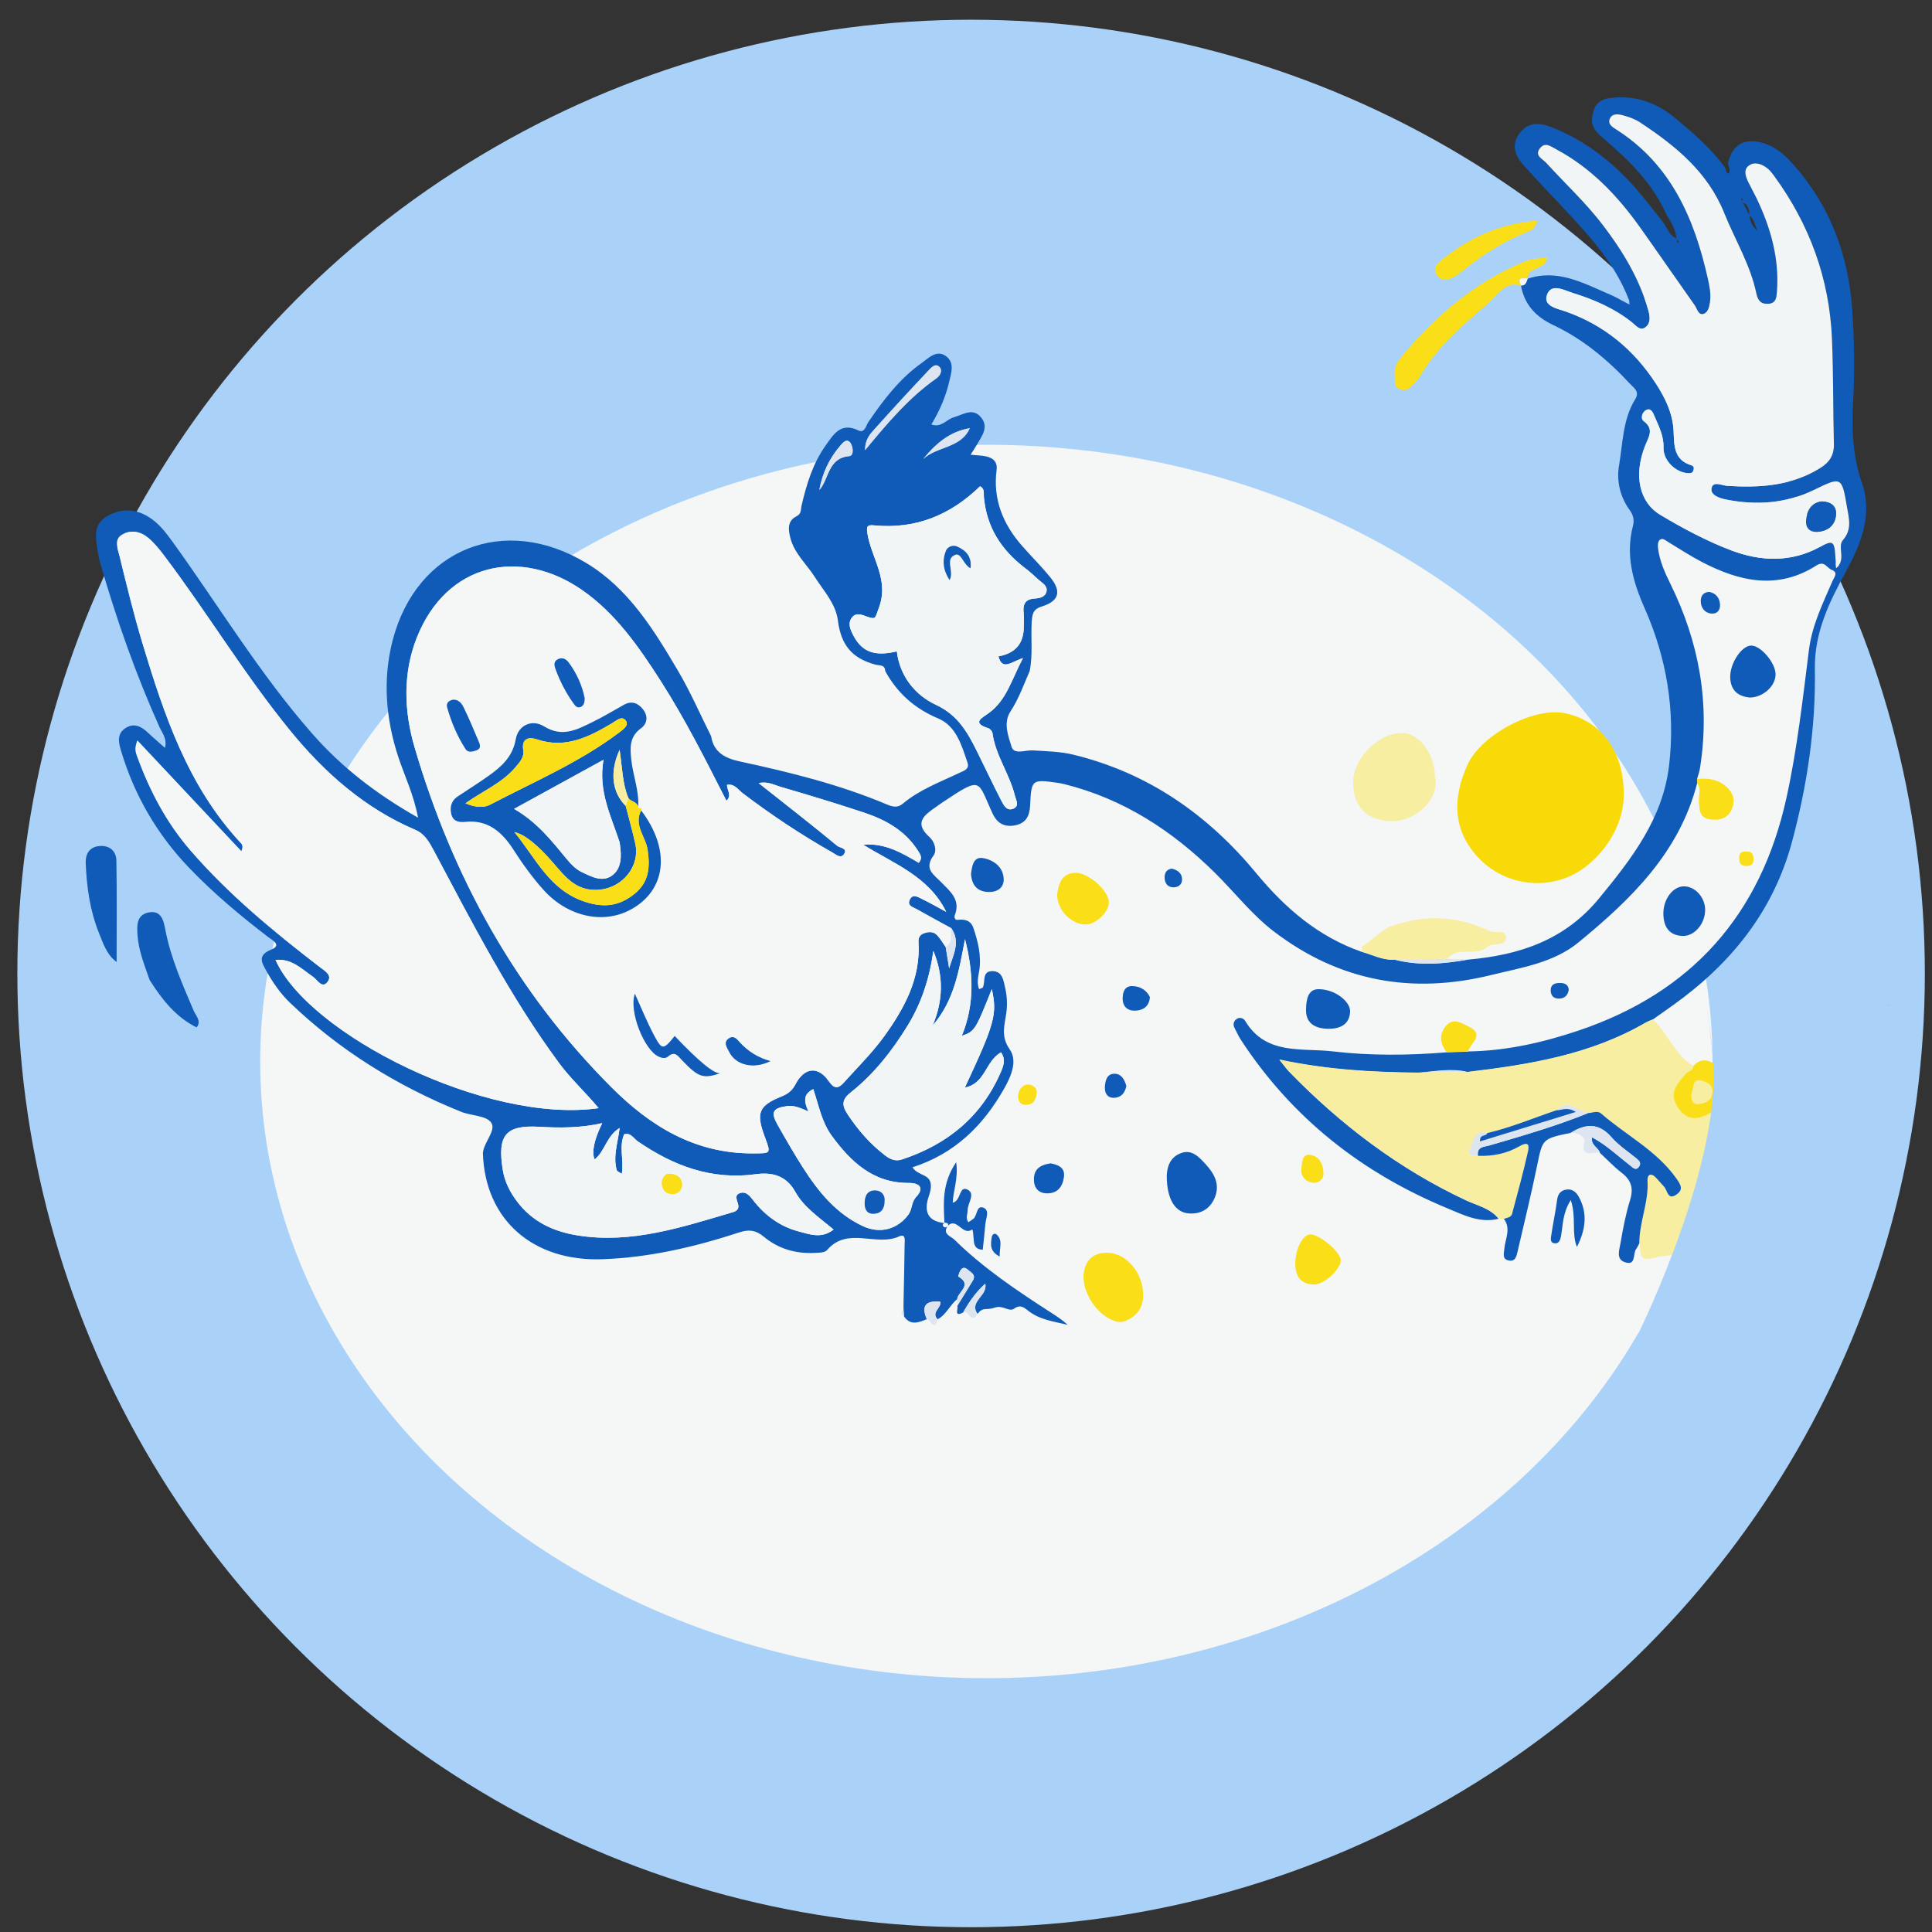 <?xml version="1.0" encoding="UTF-8"?><svg id="Layer_1" xmlns="http://www.w3.org/2000/svg" xmlns:xlink="http://www.w3.org/1999/xlink" viewBox="0 0 1080 1080"><rect x="0" y="0" width="1080" height="1080" fill="#333333" stroke="none"/><defs><style>.cls-1{fill:#f8da08;}.cls-2{fill:#f5f6f6;}.cls-3{fill:#dde5f1;}.cls-4{fill:#fade18;}.cls-5{clip-path:url(#clippath);}.cls-6{fill:#f8eea1;}.cls-7{fill:none;}.cls-8{fill:#f2f5f6;}.cls-9{fill:#aad2f9;}.cls-10{fill:#105bb7;}</style><clipPath id="clippath"><path class="cls-7" d="M876.97,913.74s139.53-112.2,159.41-326.47l313.71-399.04L1037.94-110.98l-418.73-7.44-290.84,32.74L-114.63,292.29l17.72,372.23S21.21,863.68,25.64,871.12c4.43,7.44,127.3,175.54,131.57,174.08,4.27-1.46,626.41,22.34,626.41,22.34l93.35-153.8Z"/></clipPath></defs><g><circle class="cls-9" cx="542.85" cy="544.18" r="533.15"/><g><ellipse class="cls-2" cx="551.38" cy="593.37" rx="405.93" ry="344.75"/><g class="cls-5"><g><path class="cls-2" d="M596.86,740.61l568.34,7.65,38.65-49.5-9.43-66.8-2.27-4.96-9.4-10.54-17.56-5.94-22.73-10.73-29.84,20.9-3.32-27.93-.95-9.81-18.95-17.53-22.74,12.41-5.25,11.94-15.52,10.3-46.55,31.9-62.16,35.78-27.79-79.61,15.63-22.72s67.16-60.63,74.32-97.39c7.16-36.76,7.16-51.56,7.16-51.56l3.07-28.17,2.86-14.32,4.03-25.78,13.5-30.66-14.39-10.87-35.69-1.67-45.85-5.01-11.61-1.67-2.61,14.32s13.5,53.47,14.45,55.14,6.87,43.21,6.87,43.21l-.47,21.24-50.69,82.83s-62.77,45.11-113.22,28.17c-50.45-16.95-147.12-122.45-147.12-122.45l-60.49-14-72.04,18.46-56.85,65.58-26.71,91.9,17.15,100.78,90.51,25.56,41.56,18.1,34.08,13.47Z"/><g><path class="cls-10" d="M820.61,587.76c21.29-.27,41.9-4.96,61.86-11.69,63.03-21.24,101.81-64.54,116.22-130.29,5.99-27.33,9.04-54.97,12.54-82.61,1.74-13.73,7.81-26,13.2-38.49,.86-2.01,3.35-4.66-.49-6.11-2.71-1.03-3.95-5.41-8.56-2.46-21.6,13.81-42.98,9-63.94-1.92-6.55-3.41-12.75-7.49-19.08-11.32-1.56-.94-3.21-2.54-4.79-.82-.84,.92-.89,2.91-.72,4.34,.86,7.18,3.78,13.62,6.95,20.06,16.04,32.56,22.23,66.79,16.51,102.91-.33,2.09-1.09,4.11-1.65,6.17,.02,.76,.03,1.52,.05,2.28-9.94,38.75-36.86,64.78-66.15,88.86-14.1,11.59-31.79,14.15-48.89,18.36-44.42,10.93-84.99,3.6-121.59-24.35-12.36-9.44-21.87-21.84-32.86-32.7-23.97-23.69-51.35-41.47-84.32-49.66-1.2-.3-2.41-.53-3.63-.7-14.55-2.04-14.7-2.04-15.44,12.81-.28,5.71-2.32,9.6-8.04,10.87-5.91,1.3-10.26-.83-12.86-6.4-8.72-18.7-5.56-21.36-28.03-6.39-1.29,.86-2.54,1.77-3.8,2.66-6.33,4.45-12.48,8.7-3.53,16.74,2.75,2.47,4.41,7.43,2.28,10.33-5.53,7.55,.1,10.63,4.3,14.95,4.86,4.99,11,9.71,7.61,18.34-.47,1.2,0,2.84,1.5,2.68,4.09-.45,7.43,.25,8.9,4.61,2.58,7.69,4.54,15.61,3.25,23.7-.57,3.6-1.48,6.83-.09,10.42,1.15-.53,1.95-.63,2.13-1.02,1.52-3.23-.67-9.11,5.37-9.04,5.64,.07,6.1,5.19,7.09,9.42,1.07,4.6,1.25,9.26,.63,13.9-.92,6.9-3.27,13.01,1.86,20.35,4.51,6.45,.94,14.91-3.06,21.96-11.69,20.68-27.6,36.45-51.27,44.03,2.88,4.55,8.91,3.76,10.06,8.5,1.02,4.2-1.44,7.85-1.97,11.78-.97,7.22,3.25,10.22,9.77,10.88l-.17-.2c-.11,.71-1.2,1.17-.22,2.18,.98,1.01,1.46-.07,2.17-.17l-.09-.05c-2.81,4.52,1.94,5.61,3.8,7.44,16.13,15.87,34.79,28.4,53.69,40.6,3.33,2.15,6.69,4.26,9.74,7.13-7.5-1.92-15.27-2.7-21.79-7.68-2.22-1.7-4.42-4.07-8.12-1.43-2.99,2.14-6.05-2.14-10.77-.56-5.44,1.82-6.26-.69-9.79,3.51-4.82-7.1,5.92-10.06,4.37-16.86-5.33,4.81-9.06,10.25-12.33,16.08-5.49,2.74-2.52-2.16-3.28-3.68,2.9-4.72,5.78-9.45,8.7-14.16,1.61-2.61-.2-4.06-1.9-5.34-1.33-1-2.93-2.84-4.65-.86-.92,1.06-1.78,3.85-1.57,3.97,8.1,4.72-.21,8.48-.64,12.62-4.13,3.3-6.1,8.73-10.99,11.27-3.79-3.94,2.31-6.33,1.52-9.8-7.62-.76-10.93,1.84-7.53,9.72-4.54,1.83-9.09,3.8-12.75-1.58-.08-1.23-.17-2.46-.25-3.69,0-1.27,0-2.54,0-3.81,.22-10.83,.49-21.67,.6-32.51,.02-2.09,.85-6.47-3.04-4.68-12.86,5.91-28.9-5.79-40.36,7.7-1.25,1.47-4.61,1.42-7.01,1.53-10.54,.51-20.2-2.31-28.35-9.09-4.29-3.57-8.19-4.18-13.51-2.43-24.91,8.16-50.21,14.09-76.65,15.05-38.82,1.4-65.75-22.07-66.82-59.42,.58-6.17,7.61-12.6,4.62-16.95-2.76-4.01-11.19-3.79-16.86-6.08-35.56-14.34-67.71-34.2-95.52-60.85-5.36-5.13-9.64-11.31-13.28-17.85-2.65-4.78-5.14-8.75,2.74-11.95,6.08-2.47,.68-5.17-1.61-6.92-15.5-11.85-30.44-24.35-44-38.44-18.12-18.84-30.97-40.83-38.44-65.99-1.41-4.75-2.24-9.38,2.61-12.49,4.72-3.02,8.77-.94,12.44,2.54,2.88,2.73,5.92,5.3,9.56,8.55,1.35-5.2-1.57-8.32-3.04-11.59-13.33-29.73-24.14-60.38-33.11-91.69-.68-2.38-1.14-4.84-1.54-7.28-1.1-6.86-2.36-14.07,4.7-18.52,7.64-4.82,15.83-4.9,23.64-.17,5.92,3.58,10.02,9.06,14.04,14.64,25.69,35.68,48.52,73.48,77.63,106.65,16.49,18.79,35.88,33.78,59.15,46.96-2.4-12.96-7.47-23.18-11-33.84-7.11-21.51-8.79-43.69-3.18-65.27,13.32-51.27,62.48-70.95,108.41-43.13,23.5,14.23,37.63,37.28,51.2,60.31,6.89,11.7,12.33,24.27,18.42,36.44,1.47,9.26,8.17,12.38,16.17,14.11,28,6.04,55.76,12.88,82.27,24.09,2.93,1.24,5.82,1.92,8.66-.47,9.36-7.88,20.74-12.04,31.57-17.22,2.43-1.16,5.9-2.02,4.66-5.72-3.27-9.69-6.35-20.51-16.35-24.72-13.22-5.57-22.85-14.15-29.65-26.49-.13-3.75-3.21-3.02-5.42-3.61-13.31-3.57-19.3-11.05-21.05-24.67-1.22-9.54-7.95-16.51-12.87-24.28-4.59-7.26-11.42-13.08-13.69-21.86-1.25-4.84-1.74-9.51,3.4-12.12,2.94-1.49,2.33-3.78,2.87-6.06,2.76-11.76,6.22-23.32,13.29-33.29,4.4-6.21,8.48-13.53,18.49-8.65,3.55,1.74,4.18-2.7,5.54-4.69,8.41-12.33,17.38-24.14,29.64-32.89,4.09-2.92,8.6-7.86,13.9-3.84,4.9,3.71,2.7,9.7,1.5,14.75-1.93,8.17-5.31,15.8-9.81,23.32,5.47,2.08,8.47-2.89,12.61-4.03,5.21-1.44,10.54-5.6,15.2,.14,4.5,5.54,.28,10.46-2.41,15.25-.89,1.59-1.92,3.09-3.48,5.58,3.3,.32,5.86,.37,8.34,.85,4.09,.79,6.79,2.99,6.19,7.68-2.11,16.42,3.59,30.21,14.16,42.3,5.29,6.05,11.06,11.69,16.07,17.95,6.26,7.82,4.47,13.08-4.85,16.01-4.04,1.27-5.35,2.84-5.71,8.14-.63,9.33,.71,18.76-1.18,28-3.34,7.62-6.07,15.46-10.71,22.54-4.18,6.37-1.28,13.67,.61,19.81,1.4,4.56,7.69,1.74,11.75,1.99,7.7,.47,15.44,.59,22.96,2.43,41.71,10.2,75.04,33.49,102.23,66.41,16.02,19.39,34.6,35.37,58.74,43.75,6.06,1.66,11.76,4.86,18.33,4.38,13.73,3.58,27.45,2.44,41.18-.01,28.47-2.51,53.86-10.74,73.16-34.18,18.33-22.26,35.74-44.74,39.2-74.46,3.55-30.47-1.31-59.97-13.76-88.01-6.56-14.79-10.68-29.74-6.4-45.99,.83-3.16,.02-6.1-1.93-8.77-5.43-7.42-7.34-16.46-5.9-24.79,2.15-12.47,2.04-25.77,9.04-37.05,2.69-4.34-.7-6.27-2.84-8.57-12.5-13.48-26.42-25.12-43.15-33.01-9.4-4.44-15.94-11.27-17.85-21.9v-.06c2.71,.14,2.99-2.06,3.7-3.86l-.13,.06c17.08-5.76,31.52,2.56,46.32,8.86,3.07,1.31,5.97,3.05,8.94,4.59,.6,.31,1.2,.62,1.8,.93-.05-.74-.1-1.47-.15-2.21-7.83-20.83-22.62-36.62-37.41-52.41-7.18-7.67-14.46-15.25-21.47-23.08-4.62-5.15-7.3-10.99-2.72-17.62,4.82-6.97,11.75-6.38,18.27-3.79,18.39,7.29,33.74,19.09,46.77,33.92,5.46,6.21,10.42,12.86,15.61,19.31,2.3,3.2,3.38,7.44,7.6,8.99,.08,.83,.15,1.66,.23,2.49l.97-.39-1.35-1.98c-.57-4.9-2.74-9.13-5.49-13.1-7.65-17.51-20.79-30.48-34.93-42.57-3.87-3.31-7.64-6.6-6.76-12.34,.91-5.85,2.93-9.84,10.25-10.68,14.02-1.61,25.58,2.44,36.21,11.3,9.98,8.32,19.85,16.68,27.54,27.3,1.1,.97,.15,3.41,2.45,3.64,.7-1.96,.27-3.65-.62-5.29,2.25-10.98,9.37-15.06,20.38-11.56,6.68,2.13,11.71,6.7,16.27,11.84,20.53,23.11,30.75,50.5,32.87,81.14,1.18,17.04,1.46,34.09,.52,51.19-.85,15.45-.34,30.55,4.94,45.75,6.09,17.56-.41,33.73-9.14,49.74-9.09,16.65-17.52,33.72-17.19,54.16,.52,32.7-4.27,64.94-12.78,96.58-10.53,39.16-34.41,68.41-66.69,91.48-3.75,2.68-7.52,5.32-11.28,7.97-1.37,.61-2.8,1.12-4.09,1.87-30.79,17.84-64.94,23.36-99.47,27.47-9.15-2.27-18.24-.21-27.35,.36-25.31-.23-50.55-1.53-77.72-7.31,2.94,3.61,4.13,5.32,5.56,6.8,28.82,29.63,61.23,54.21,98.72,71.8,6.3,2.95,13.57,4.4,18.3,10.29-10.35,2.65-19.53-2.07-28.39-5.74-47.86-19.78-87.12-50.53-115.73-94.36-1.34-2.05-2.32-4.34-3.47-6.51-1.03-1.94-.57-3.77,1.01-4.98,1.76-1.35,4-.52,4.89,.97,11.59,19.36,31.69,15.02,48.91,17.05,21.05,2.48,42.39,2.26,63.58,.55,4-.12,8.03-.25,12.06-.37ZM974.04,113.16c-.53-.68,.99-2.14-.87-2.32l.98,2.2c1.27,2.45,2.54,4.9,3.82,7.35,.26,2.99,1.2,5.66,4.53,8.81-1.87-3.85-1.77-7.04-4.67-8.7,.03-3.13-.28-6.07-3.8-7.34Zm-445.39,416.22c.64,3.98,1.29,7.95,1.93,11.93,2.18-7.47,6.54-14.76,1.21-22.42-6.45-3.54-12.94-7.03-19.35-10.66-1.98-1.12-5.38-1.88-3.97-5.11,1.69-3.87,4.77-1.62,7.1-.5,4.54,2.19,8.92,4.72,13.36,7.11-9.73-19.86-29.31-26.94-46.39-37.54,11.98-1.09,21.56,4.53,31.05,10.13,2.16-2.65,1.14-4.3-.37-6.67-7.22-11.37-18.13-17.38-30.25-21.41-15.48-5.15-31.12-9.86-46.78-14.44-3.55-1.04-7.12-3.17-12.08-2.03,15.19,12.01,29.78,23.36,44.01,35.13,1.22,1.01,6.15,1.27,3.54,4.73-1.82,2.41-4.3,.07-6.46-1.15-17.49-9.91-34.18-21.02-50.19-33.2-2.47-1.88-4.41-5.31-8.62-4.56,0,2.98,2.89,5.93-.32,8.91-11.66-22.9-23.16-45.81-37.01-67.39-12.1-18.85-24.99-37.37-43.48-50.27-34.75-24.24-76.02-15.39-92.61,26.5-7.77,19.62-7.25,40.7-1.2,61.32,21.25,72.4,56.58,136.49,110.03,189.99,21.94,21.97,46.87,37.1,79.07,36.96,10.14-.05,10.22,.38,6.64-9.26-4.97-13.4-3.51-17.37,9.4-22.58,3.7-1.5,5.93-3.28,7.83-6.92,4.91-9.41,12.69-10.15,18.55-1.59,3.16,4.61,5.45,4.08,8.43,.75,7.64-8.52,15.91-16.61,22.56-25.86,11.26-15.65,20.48-32.42,19.15-52.85-.13-2.07,.74-3.77,2.55-4.52,2.64-1.09,5.6-1.47,7.79,.79,1.9,1.96,3.27,4.43,4.87,6.68Zm-194.02,90.08c-7.56-9.1-15.6-16.39-22.08-25.16-27.51-37.25-48.52-78.34-70.19-119.05-2.52-4.72-4.98-9.13-10.28-11.39-28.24-12.05-50.61-31.88-69.79-55.35-25.48-31.18-46.27-65.85-70.53-97.95-2.6-3.44-5.37-6.85-8.6-9.66-4.24-3.69-9.6-4.95-14.66-2.21-5.1,2.76-2.71,7.94-1.77,11.8,4.03,16.55,8.07,33.12,12.99,49.41,12.04,39.9,25.28,79.29,54.35,110.77,.82,.88,2.35,1.93,.84,5.17-19.46-20.73-38.46-40.98-58.09-61.88-1.85,4.59-.87,6.89-.02,9.21,6.98,19.08,16.32,36.81,29.67,52.22,21.4,24.71,46.45,45.32,72.21,65.13,2.82,2.17,7.52,4.66,4.23,8.59-2.99,3.58-5.49-1.39-7.89-3.04-6.34-4.36-11.92-10.36-20.98-9.46,18.37,41.53,117.87,91.79,180.59,82.86Zm691.77-301.94c5.92-4.54,.49-11.79,3.82-15.63,5.26-6.07,3.33-12.2,2.29-18.36-2.9-17.14-3.12-17.21-18.29-9.8-15.9,7.77-32.49,8.89-49.53,5.46-3.56-.72-8.66-2.46-7.95-6.25,.81-4.3,5.81-1.52,8.85-1.34,18.12,1.11,35.72,.07,51.8-9.87,5.26-3.25,7.94-7.23,7.78-13.58-.49-19.53-.27-39.09-1.07-58.61-1.39-33.82-12.58-64.28-32.53-91.49-1.09-1.48-2.27-2.98-3.7-4.09-3.1-2.41-7.07-3.75-10.26-1.42-3.19,2.33-1.79,6.18-.25,9.34,1.49,3.06,3.19,6.03,4.66,9.1,7.87,16.44,12.7,33.57,11.3,52.04-.24,3.13-.44,6.43-4.71,6.76-4.2,.33-5.97-1.86-6.8-5.85-3.32-15.98-11.89-29.85-17.88-44.76-9.32-23.19-27.35-37.71-47.1-50.78-2.77-1.83-6.09-3.01-9.31-3.89-2.59-.71-6.04-1.4-7.52,1.64-1.59,3.25,1.52,4.95,3.73,6.37,30.36,19.44,43.43,49.56,50.95,83.17,.95,4.27,1.82,8.53,1.24,12.9-.37,2.75-1.09,6.17-3.77,6.87-2.76,.72-3.43-2.94-4.76-4.83-10.18-14.42-20.2-28.96-30.42-43.34-12.69-17.86-27.5-33.45-47.06-43.88-3.01-1.6-6.12-4.24-9-.62-3.33,4.17,1.34,5.95,3.37,8.17,10.64,11.65,22.26,22.4,31.86,35.01,10.94,14.37,20.21,29.64,25.22,47.25,1.01,3.53,1.5,7.2-1.31,9.54-3.17,2.64-5.61-.88-7.84-2.64-9.85-7.82-21.17-12.69-32.97-16.35-4.86-1.51-12.2-5.85-14.54,1.27-2.05,6.24,6.18,7.53,10.62,9.1,21.51,7.62,38.03,21.32,50.38,40.34,5.28,8.12,9.47,16.83,9.86,26.73,.32,7.98,.17,15.89,9.79,18.83,1.54,.47,1.76,1.48,1.3,2.85-.45,1.33-1.16,1.68-2.71,1.63-7.06-.22-14.23-7-14.01-14.3,.2-6.56-2.65-11.99-5.07-17.63-.79-1.85-1.88-4.7-4.5-3.46-2.38,1.13-3.5,4.74-1.52,6.25,6.03,4.59,2.77,8.76,.82,13.71-6.56,16.65-3.37,31.64,8.53,38.75,12.71,7.6,25.83,14.6,39.69,19.84,16.51,6.24,33.2,6.76,49.2-1.82,7.37-3.96,8.37-3.69,8.9,5.09,.13,2.09,.27,4.17,.42,6.56Zm-525.06,46.59c1.65,14.16,10.53,24.6,21.84,29.88,12.36,5.77,17.67,15.4,23.02,26.12,4.55,9.12,8.85,18.38,13.53,27.43,1.33,2.57,3.18,6.18,6.89,4.44,3.39-1.59,1.32-4.73,.67-7.38-2.98-12.06-10.8-22.35-12.5-34.88-.13-.98-1.32-2.3-2.29-2.61-9.38-3.06-3.78-5.6,.14-8.43,10.03-7.24,12.79-18.67,19.21-30.78-6.63,2.04-11.53,7.27-13.7-.99q14.3-2.53,14.14-16.83c-.03-2.48,.19-4.99-.06-7.44-.49-4.73,.72-7.71,6.12-8.05,2.66-.17,5.97-.72,6.66-3.98,.69-3.26-2.46-4.69-4.42-6.51-2.49-2.31-5.02-4.6-7.72-6.66-13.16-10.03-21.42-22.85-22.88-39.72-.17-1.97,.59-4.44-2.11-5.91-16.49,16.1-36.06,24.15-59.3,21.88-3.87-.38-4.31,.63-3.68,4.55,2.2,13.83,12.52,25.95,6.25,41.98-1.96,5.01-1.27,6.28-6.16,4.6-2.85-.98-6.17-2.71-8.59,.21-2.79,3.37-1,7.1,.74,10.38,4.87,9.2,11.93,11.63,24.21,8.72Zm-154.96,266.44c-7.41,4.48-8.16,13.03-14,17.59q-2.57-6.33,4.27-20.3c-11.8,2.68-23.39,2.74-35.08,2.05-18.93-1.12-23.65,4.62-20.52,24.05,1.06,6.58,3.94,12.29,7.91,17.59,8.52,11.38,20.32,16.88,33.81,19.05,30.3,4.89,58.56-4.64,86.96-12.98,1.84-.54,3.39-1.6,2.95-3.99-.47-2.53-2.78-5.81,1.54-6.82,3-.71,4.97,1.77,6.74,4.06,6.64,8.57,15.09,14.79,25.53,17.53,6.12,1.61,12.76,4.25,19.49-1.07-8.1-6.8-16.61-12.41-21.45-21.14-5.13-9.26-13.26-10.99-22.03-9.79-24.76,3.39-46.05-4.67-66-18.38-2.31-1.59-3.98-5.04-7.58-3.94-3.08,7.03-.02,14.41-1.34,22.14-1.49-1.04-2.61-1.39-2.79-2.01-2.22-7.62,.53-15.08,1.59-23.64Zm192.99-22.61c16.78-35.96,18.15-41.02,15.06-55.04-9.08,22.9-9.61,23.74-16.77,26.1,7.35-17.82,6.45-35.77,1.77-54.02-3.25,17.22-5.99,34.44-18.06,48.24,5.94-13.99,6.15-27.8,.38-41.68-2.07,14.99-6.5,28.94-14.36,41.73-8.65,14.08-18.74,27-31.71,37.29-4.85,3.85-5.41,6.93-1.94,12.2,5.86,8.91,12.67,16.71,21.1,23.17,2.91,2.23,5.82,3.38,9.41,2.19,25.57-8.47,44.78-24.18,55.51-49.52,1.43-3.39,2.34-6.73-.17-10.36-8.77,4.85-8.73,17.55-20.22,19.69Zm-87.47,13.35c-4.76-2.07-8.08-3.51-11.92-2.98-8.04,1.11-9.32,3.39-5.24,10.57,4.59,8.08,9.2,16.15,14.21,23.96,8.62,13.43,18.53,25.63,33.43,32.57,9.62,4.48,19.37,1.79,25.46-6.5,2.22-3.03,1.5-6.84,4.38-9.92,4.55-4.87,1.92-7.75-4.23-7.72-19.79,.1-32.33-11.69-43.11-26.48-5.56-7.62-7.17-16.86-10.25-25.99-5.66,2.82-5.29,6.74-2.74,12.49Zm31.69-369.63c12.72-15.44,24.63-29.48,39.85-40.15,2.18-1.53,3.59-4.34,1.77-6.33-2.25-2.45-4.67,.35-6.12,1.88-10.14,10.74-20.15,21.61-30.01,32.61-2.56,2.85-5.5,5.77-5.49,11.99Zm32.5,4.96c7.59-7.26,21.05-5.94,26.03-17.24-11.19,1.8-19.12,8.68-26.03,17.24Zm-58.07,17.29c5.57-6.3,4.62-17.81,16.69-18.94,2.85-.27,2.14-5.31,.77-7.31-2.08-3.03-4.42-.07-5.76,1.47-6.13,7.1-9.99,15.4-11.7,24.78Z"/><path class="cls-6" d="M820.26,599.2c34.53-4.11,68.68-9.62,99.47-27.47,1.29-.75,2.73-1.25,4.09-1.87,8.63,7.76,12.43,19.8,22.75,26.07-.12,2.75-2.95,2.78-4.13,4.19-4.17,4.96-9.47,10.05-5.33,17.56,4.37,7.91,10.3,9.36,18.29,4.84,10.93-6.19,12.3-12.68,5.52-26.14,12.47-8.01,26.35-4.88,39.14-2.91,8.32,1.28,16.99,3.8,25.39,6.23,5.31,1.54,11.28,1.88,13.89,8.11-.01,1.13-.29,3.18,0,3.26,3.29,.96,3.41-3.2,5.81-3.87,6.01,.91,10.53,5.19,16.04,7.23,1.49,9.68,1.04,19.6,3.81,29.12,.75,2.56,1.29,4.81,4.53,4.66,3.79-.18,3.25-3.15,3.14-5.43-.23-4.91-.8-9.79-1.24-14.69,1.34-2.99,1.84-8.21,6.43-2.39,3.08,3.91,8.38,6,9.43,11.59-12.24,13.24-25.02,25.94-38.41,38.01-3.12-2.79-1.81-6.59-2.26-9.99,5.75-1.93,3.91-6.8,2.92-10.11-1.8-5.99-2.06-9.72,5.8-8.92,3.01,.31,5.79-.64,6.08-4.07,.25-2.92-2.28-4.36-4.67-5.02-21.37-5.9-43.1-9.88-65.16-12.03-2.21-.22-4.61-.01-4.79,2.98-.12,2.15,1.44,3.23,3.41,3.7,1.5,.36,2.97,1.05,4.47,1.1,6.65,.24,8.75,1.99,4.99,8.94-5.72,10.58-10.33,21.77-15.25,32.77-1.12,2.51-2.18,6.28,.57,7.59,3.6,1.71,3.92-2.71,5.17-4.83,1.22-2.07,1.14-4.89,4.25-6.59,4.94,10.96,9.88,21.9,14.81,32.83-13.45,.04-26.94-.74-40.28-.8-15.09-.06-30.4-3.31-45.46,.5-8.15,2.06-6.01-4.47-7.06-8.37-.06-11.82,5.31-22.9,4.57-34.9-.24-3.87,2.25-4.62,5.01-1.44,1.41,1.63,2.91,3.19,4.33,4.81,1.88,2.16,1.96,7.71,6.88,4.28,4.14-2.88,2.23-5.71-.26-9.2-11.07-15.51-28-23.98-41.89-36.07-2.1-1.83-4.77-.32-7.18-.29-5.87-1.09-11.23-8.23-17.77-1.53-12.89,4.34-25.46,9.65-38.76,12.75-8.03-2.11-7.52,5.75-9.77,9.41-1.88,3.05,2.19,3.24,4.6,3.3,8.16,.35,16.15-1.24,23.05-5.24,4.85-2.81,5.84-1.19,4.95,2.77-2.62,11.73-5.79,23.34-8.92,34.96-.54,1.99-2.84,2.16-4.57,2.74-.97-.06-1.94-.12-2.91-.18-4.72-5.89-11.99-7.34-18.29-10.29-37.5-17.59-69.91-42.17-98.72-71.8-1.43-1.47-2.62-3.19-5.56-6.8,27.17,5.78,52.41,7.08,77.72,7.31,9.11-.12,18.23-.24,27.35-.36Zm147.74,86.3c-1.97,.31-6.77-1.22-6.13,4.22,.49,4.17,3.58,6.93,8.27,6.98,3.67,.04,5.68-1.43,5.95-5.38,.37-5.42-2.84-6.15-8.1-5.82Z"/><path class="cls-1" d="M907.65,443.75c.45,18.57-13.33,38.85-30.85,46.37-17.19,7.38-38.4,3.07-51.48-11.85-13.52-15.42-13.11-32.92-4.85-51,7.5-16.45,36.83-32.16,54.25-28.6,20.37,4.16,32.98,21.43,32.94,45.09Z"/><path class="cls-10" d="M1170.42,608.05c5.89,2.53,11.2,6.62,17.98,6.74l.14,.16c3.77,5.37,10.51,6.64,15.02,11.01,1.36,1.32,2.75,2.57,2.22,4.66-.72,2.87-2.67,1.56-4.33,1.14-2.84-.71-3.21,1.07-2.64,3.04,.84,2.91,2.06,5.71,3.11,8.55,2.27,12.48,4.82,24.91,6.68,37.45,.98,6.62,4.73,16.65-4.75,17.94-7.62,1.04-5.55-9.42-6.95-14.9-1.82-7.12-2.4-14.57-3.51-21.86-.49-3.46,.8-7.31-2.16-10.25l.48-.08c-.59-7.9-.33-15.98-2.01-23.64-1.61-7.37-9.6-7.25-15.19-9.79-5.12-3.53-10.81-5.8-16.73-7.54q-14.57-8.02-27,2.76c-4.64,4.03-9.2,8.15-13.8,12.23-8.35,6.78-16.7,13.55-25.04,20.34-1.91,1.55-4.42,3.22-1.66,5.87,2.36,2.27,3.82-.47,5.32-1.7,4.06-3.31,7.86-6.96,12.03-10.11,4.49-3.39,7.63-9.34,14.62-8.3,0,.53,.14,1.02,.43,1.46-.26,.6-.27,1.2-.03,1.81-6.19,8.12-15.13,13.07-22.72,19.54-4.66,3.97-5.36,7-2.89,12.42,5.91,12.94,11.19,26.18,16.71,39.3,.72,1.7,1.37,3.44,2.04,5.16,1.14,2.95,.93,6.04-2.1,7.13-3.27,1.18-5.03-1.78-6.03-4.43-4.47-11.88-8.45-23.95-13.31-35.66-1.67-4.03-1.2-12.34-6.92-10.95-7.47,1.81-2.25,8.99-1.55,13.57,1.59,10.4,4.04,20.68,6.24,30.99,.77,3.64,.69,7.7-3.07,8.61-4.59,1.1-4.82-3.62-5.66-6.78-3.08-11.6-5.46-23.34-5.76-35.94-7.98,1.77-11,11.4-20.83,11.46,5.74-9.33,14.26-14.48,20.46-21.74,1.4-1.64,3.12-3.01,4.51-4.67,1.61-1.93,5.43-3.75,2.52-6.67-2.55-2.56-4.29,1.15-5.87,2.57-8.95,8.06-17.62,16.44-26.6,24.46-2.29,2.05-4.88,6.85-8.21,3.88-3.93-3.51,.97-6.32,2.93-9.12,.71-1.01,1.54-1.93,2.32-2.89,13.4-12.07,26.18-24.77,38.42-38.01,6.34-5.86,12.68-11.71,19.02-17.57,.68-.63,1.8-1.25,1.89-1.98,1.53-11.5-2.79-22.55-2.63-34.02,.07-4.97-4.88-6.79-8.52-8.99-5.56-3.36-10.61-8.72-18.83-4.12,7.09-12.26,7.25-12.39,18.79-6.9,6.68,3.18,13.27,6.56,19.76,10.12,2.98,1.64,6.19,3.95,5.54,7.84-.7,4.19-3.96,5.1-7.84,3.9-2.86-.88-3.1,1.12-2.9,3.03,.37,3.69,.98,7.35,1.49,11.02,.12,1.24,.24,2.48,.36,3.73v8.77c6.5-3.77,10.38-8.58,14.64-12.89,9.75-9.86,10-9.92,18.6,.13l.68,.46,.82-.03c3.48,2.3,7.4,3.35,11.44,4.04,3.61,1.4,7.22,2.79,10.83,4.19Z"/><path class="cls-10" d="M840.67,681.33c1.73-.59,4.03-.75,4.57-2.74,3.13-11.61,6.3-23.22,8.92-34.96,.89-3.96-.1-5.58-4.95-2.77-6.9,4-14.89,5.59-23.05,5.25-.7-5.19,3.44-4.93,6.51-5.83,18.59-5.42,37.2-10.8,55.19-18.1,2.41-.03,5.08-1.54,7.18,.29,13.89,12.09,30.83,20.56,41.89,36.07,2.49,3.49,4.4,6.32,.26,9.2-4.92,3.43-5-2.12-6.88-4.28-1.42-1.62-2.92-3.18-4.33-4.81-2.76-3.19-5.24-2.44-5.01,1.44,.74,12-4.63,23.08-4.57,34.9-.58,1.06-1.04,2.23-1.77,3.19-2.02,2.62,.18,9.61-6.34,7.39-5.09-1.73-3.03-6.93-2.44-10.52,1.36-8.16,2.96-16.36,5.38-24.25,2.02-6.57,.65-11.08-4.68-15.19-4.34-3.34-8.13-7.4-12.17-11.14-.83-3.07-5.34-4.24-4.4-8.68,8.19,4.35,14.59,10.56,21.57,15.97,1.39,1.08,2.93,2.77,4.61,.51,1.44-1.94,.31-3.31-1.29-4.62-4.78-3.89-10.08-7.35-14.07-11.95-7.14-8.22-14.55-7.53-22.75-2.44-16.04,3.34-15.73,3.4-18.8,18.33-3.3,16.09-7.24,32.05-10.92,48.06-.64,2.79-1.32,5.86-5.21,4.9-3.47-.85-2.4-3.85-2.23-6.19,.42-5.69,3.99-11.4-.22-17.02Z"/><path class="cls-6" d="M802.11,433.98c2.97,13.27-11.36,25.31-24.22,25.09-13.67-.23-21.66-8.25-21.47-21.89,.19-13.74,14.58-27.89,27.91-27.44,9.17,.31,17.83,12.12,17.78,24.24Z"/><path class="cls-10" d="M1009.21,703.65c-4.93-10.94-9.87-21.87-14.81-32.83-3.11,1.7-3.03,4.52-4.25,6.59-1.25,2.13-1.57,6.54-5.17,4.83-2.75-1.31-1.69-5.08-.57-7.59,4.92-11.01,9.52-22.2,15.25-32.77,3.76-6.95,1.66-8.7-4.99-8.94-1.5-.05-2.97-.75-4.47-1.1-1.98-.47-3.54-1.55-3.41-3.7,.17-2.99,2.58-3.2,4.79-2.98,22.06,2.15,43.79,6.13,65.16,12.03,2.39,.66,4.92,2.11,4.67,5.02-.29,3.43-3.07,4.38-6.08,4.07-7.85-.8-7.59,2.93-5.8,8.92,.99,3.31,2.83,8.18-2.92,10.11-4.81-4.13-6.62-9.93-6.84-15.76-.24-6.4-3.26-8-8.83-9.15-26.34-5.44-19.41-7.77-32.07,15.6-2.28,4.22-2.58,7.45,.73,11.65,7.48,9.5,12.69,20.44,17.3,31.6,1.42,3.45,5.06,8.14,.39,10.7-5.02,2.75-5.83-3.48-8.08-6.3Z"/><path class="cls-4" d="M850.28,159.59c-8.89-2.63-13.14,5.44-17.86,9.54-14.3,12.41-29.15,24.63-38.79,41.59-.59,1.04-1.59,1.84-2.38,2.76-2.21,2.58-4.53,5.53-8.31,4.3-4.25-1.38-3.03-5.44-3.33-8.73-.45-4.92,2.68-8.27,5.35-11.43,18.63-22.04,40.21-40.22,67.14-51.35,4.08-1.69,8.15-1.92,12.69-2.22-.65,7.11-10.75,4.71-10.95,11.67l.13-.06c-2.49,.06-6.24-1.09-3.7,3.86v.06Z"/><path class="cls-6" d="M761.21,531.98c.08-1.02,.17-2.04,.26-3.06,5.89-3.14,9.87-8.88,16.5-11.24,18.69-6.64,36.88-5.72,54.64,2.75,3.17,1.51,9.39-1.09,9.25,3.59-.16,5.51-7.6,2.85-10.2,5.15-6.78,5.98-16.75-.6-22.61,6.85-9.84,.12-19.68,.23-29.52,.34-6.57,.48-12.26-2.73-18.33-4.38Z"/><path class="cls-4" d="M618.79,700.3c8.88-.12,17.62,8.09,19.71,18.52,1.95,9.72-1.39,16.28-9.21,19.49-2.52,1.03-4.18,.84-6.63-.02-9.91-3.45-18.58-17.11-16.72-27.4,1.27-7.08,5.7-10.61,12.86-10.59Z"/><path class="cls-10" d="M109.93,574.33c-11.78-5.8-19.44-15.73-26.28-26.49-2.82-8.15-6.13-16.2-6.76-24.92-.38-5.26-.72-11.33,5.96-12.8,7.21-1.58,8.58,4.3,9.58,9.62,3.01,15.91,9.6,30.52,15.84,45.29,1.2,2.84,4.49,5.62,1.66,9.31Z"/><path class="cls-10" d="M65.19,537.79c-5.47-4.02-7.51-10.34-9.89-16.28-5.01-12.48-6.86-25.67-7.38-39.03-.21-5.34,2.27-9.14,7.86-9.56,5.5-.41,9.19,2.82,9.28,8.14,.33,18.78,.13,37.57,.13,56.73Z"/><path class="cls-10" d="M1050.52,594.63c2.85-2.93,6.89-4.96,7.37-9.71v.02c7.82-4.99,5.35-10.08,.54-15.73-1.97-2.31-5.08-6.23-.58-8.51,3.66-1.86,4.66,2.65,6.36,5.09,2.62,3.74,1.4,10.02,8.07,11.28,2,.38-.3,2.61-1.26,3.34-6.71,5.06-6.17,11.66-4.66,18.87,1.99,9.54,3.4,19.2,5.07,28.81,.43,4.9,1,9.79,1.24,14.7,.11,2.28,.65,5.25-3.14,5.43-3.24,.15-3.78-2.1-4.53-4.66-2.77-9.53-2.33-19.45-3.81-29.12,.63-7.1-.35-13.99-2.25-21.18-1.34,.66-2.32,.85-2.86,1.45-3.69,4.12-7.3,8.32-10.93,12.5-2.4,.67-2.52,4.83-5.81,3.87-.29-.08-.02-2.13,0-3.26,3.73-4.39,7.46-8.79,11.19-13.19Z"/><path class="cls-10" d="M652.22,657.21c.21-4.33,1.39-9.82,7.32-12.36,6.38-2.74,10.34,1.56,14.22,5.73,5.14,5.53,8.5,11.7,5.14,19.28-2.6,5.87-7.49,8.86-14.08,8.47-7.88-.47-12.59-7.84-12.6-21.12Z"/><path class="cls-4" d="M590.92,500.07c.83-5.08,1.76-11.44,9.64-12.15,7.37-.66,19.3,9.89,19.28,16.54-.02,5.35-7.07,12.16-12.75,12.32-7.83,.22-16.05-7.71-16.17-16.7Z"/><path class="cls-4" d="M859.44,123.34c-1.03,3.29-2.35,5.02-5.24,6.17-13.22,5.25-25.2,12.72-36.27,21.68-.24,.19-.51,.35-.75,.54-4.23,3.46-9.9,7.13-13.74,2.33-3.97-4.98,1.94-8.44,5.85-11.38,14.76-11.14,31.13-17.91,50.15-19.34Z"/><path class="cls-4" d="M1011.51,715.31c10.53,.38,20.07,6.91,19.84,13.58-.24,7.13-8.36,14.71-15.27,14.23-8.82-.61-16.88-8.41-16.72-16.19,.16-7.65,4.6-11.9,12.15-11.62Zm9.62,14.92c.13-6.27-5.95-2.65-8.19-5.3-1.61-1.9-4.08-3.85-6.16-1.4-1.83,2.15-1.51,5.37,.41,7.74,2.44,3.01,5.75,4.64,9.64,3.89,2.45-.47,4.76-1.69,4.3-4.93Z"/><path class="cls-10" d="M978.1,389.92c-6.5-.65-10.66-3.93-10.9-11.13-.26-7.92,6.32-17.89,11.78-17.91,5.24-.02,13.4,9.5,13.57,15.86,.18,6.61-6.87,13.14-14.46,13.19Z"/><path class="cls-4" d="M960.92,596.38c6.78,13.45,5.41,19.95-5.52,26.14-7.99,4.52-13.92,3.07-18.29-4.84-4.14-7.5,1.16-12.6,5.33-17.56,1.18-1.4,4.01-1.44,4.13-4.19,4.96-5.49,9.66-2.86,14.35,.45Zm-15.15,14.36c-.63,2.82-.09,6.36,2.85,6.36,3.64,0,8.05-1.46,8.65-6.26,.53-4.17-3.2-5.92-6.12-6.68-5.33-1.4-4.04,3.83-5.38,6.58Z"/><path class="cls-4" d="M732.4,690.06c5.16-.17,17.06,9.87,17.07,14.41,0,5.07-9.22,13.77-15.19,13.59-6.97-.21-10.11-4.43-10.21-11.4-.11-7.98,3.97-16.45,8.32-16.6Z"/><path class="cls-10" d="M953.19,508.66c.01,7.67-5.98,14.78-12.6,14.54-7.73-.28-10.67-5.36-10.76-12.35-.1-8.36,5.51-15.5,11.63-15.38,6.27,.12,11.72,6.25,11.73,13.19Z"/><path class="cls-10" d="M527.94,683.68c-.46-10.9-1.59-21.93,6.58-34.02,1.29,9.34-1.73,15.8-1.92,22.66,4.69-1.06,3.48-9.6,8.12-7.38,4.9,2.35,.1,7.63,.19,11.64,.05,2.09-1.33,4.21,.41,6.66,.93-.63,1.91-1.2,2.79-1.9,2.28-1.83,1.67-7.55,5.37-6.33,4.01,1.33,1.66,5.89,1.36,9.12-.44,4.83-.97,9.64-1.47,14.46-3.62-.08-4.65-1.93-4.99-4.74-.27-2.29-.37-6.97-1.05-6.5-5.44,3.7-8.51-7.43-13.71-1.9l.09,.05c.89-2.19-.99-1.65-1.95-2.01l.17,.2Z"/><path class="cls-10" d="M736.65,552.96c9.26-.25,18.36,6.82,18.07,12.62-.39,7.82-6.58,9.61-12.37,9.51-6.2-.11-12.4-2.31-12.28-10.65,.09-5.94,1.23-11.26,6.58-11.47Z"/><path class="cls-10" d="M878.08,670.85c-4.54,7.12-4.36,13.76-5.45,20.08-.38,2.23-1.22,4.61-3.96,4.03-2.39-.5-1.71-3.07-1.47-4.69,.94-6.41,2.35-12.75,3.18-19.17,.41-3.18,1.54-5.28,4.67-6.01,3.61-.83,6,1.16,7.55,4.01,5.18,9.47,3.57,18.76-1.09,27.96-3.16-7.89-.2-16.53-3.44-26.22Z"/><path class="cls-4" d="M948.72,437.8c-.02-.76-.03-1.52-.05-2.28,6.25-.77,11.96,.13,16.83,4.69,3.99,3.74,4.49,8.3,2.34,12.67-2.46,5.01-7.37,6.01-12.57,5.01-5.28-1.01-5.22-5.42-5.58-9.42-.32-3.55,1.54-7.3-.97-10.66Z"/><path class="cls-10" d="M542.8,488.5c.61-4.35,1.23-9.84,6.89-8.79,5.62,1.04,11.03,4.76,11.37,11.47,.26,5.2-3.71,7.62-8.59,7.45-6.22-.21-9.3-3.91-9.67-10.13Z"/><path class="cls-4" d="M820.61,587.76c-4.03,.12-8.06,.25-12.06,.37-3.27-4.58-4.37-9.3-.63-14.18,4.16-5.41,8.83-2.12,12.89-.19,9.6,4.55,1.2,9.32-.2,13.99Z"/><path class="cls-3" d="M878.06,633.25c8.2-5.1,15.61-5.78,22.75,2.44,3.99,4.6,9.3,8.05,14.07,11.95,1.6,1.3,2.73,2.68,1.29,4.62-1.67,2.26-3.22,.57-4.61-.51-6.98-5.41-13.38-11.62-21.57-15.97-.93,4.44,3.57,5.62,4.4,8.68-3.35-1.36-11.22,3.89-8.63-6.49,.53-2.11-3.8-5.18-7.71-4.71Z"/><path class="cls-10" d="M587.39,650.32c4.17,.86,8.03,2.3,7.37,7.55-.68,5.38-3.51,9.3-9.47,9.22-5.38-.08-7.59-3.73-7.31-8.59,.32-5.65,4.48-7.52,9.42-8.18Z"/><path class="cls-10" d="M642.8,557.4c-.44,5.56-4.09,7.23-7.58,7.54-4.28,.39-7.72-1.74-7.65-6.94,.05-3.77,1.3-6.94,5.63-6.77,4.51,.18,7.92,2.51,9.61,6.16Z"/><path class="cls-4" d="M727.51,652.93c.39-3.32,.4-7.98,4.87-7.36,4.83,.67,7.26,4.8,7.44,10.01,.15,4.27-3.3,5.93-5.8,5.6-3.92-.51-7.13-3.25-6.51-8.25Z"/><path class="cls-10" d="M629.63,607.06c-.72,3.81-2.83,6.43-6.68,6.62-3.87,.19-5.5-2.55-5.31-6.1,.19-3.52,1.1-7.38,5.43-7.35,3.83,.03,5.58,3.33,6.56,6.83Z"/><path class="cls-4" d="M579.51,610.62c-.32,4.84-2.2,6.88-5.78,6.99-3.54,.11-4.79-2.15-4.55-5.33,.26-3.43,2.58-6.02,5.58-6.03,2.39,0,5.11,2.02,4.75,4.36Z"/><path class="cls-10" d="M955.39,330.85c3.7,.73,5.82,3.2,6.11,6.95,.25,3.31-1.63,5.55-4.98,5.17-3.4-.38-5.52-2.96-5.76-6.33-.21-2.94,.86-5.52,4.64-5.78Z"/><path class="cls-10" d="M655.1,485.57c2.99,.77,5.6,2.35,5.68,5.91,.07,2.81-1.92,4.49-4.66,4.54-3.31,.06-4.96-2.16-5.08-5.22-.1-2.55,.79-4.83,4.06-5.23Z"/><path class="cls-3" d="M535.08,726.19c.43-4.14,8.74-7.9,.64-12.62-.2-.12,.66-2.91,1.57-3.97,1.72-1.98,3.31-.14,4.65,.86,1.71,1.28,3.52,2.74,1.9,5.34-2.92,4.71-5.8,9.44-8.7,14.16-.02-1.26-.05-2.52-.07-3.79Z"/><path class="cls-10" d="M876.96,553.13c-.46,3.38-2.44,5.08-5.55,5.1-2.82,.02-4.51-1.58-4.56-4.56-.05-3.3,2.2-4.12,4.83-4.18,2.58-.06,4.89,.57,5.28,3.65Z"/><path class="cls-3" d="M538.43,733.65c3.27-5.82,7.01-11.27,12.33-16.08,1.55,6.8-9.2,9.76-4.37,16.86-3.29,6.28-5.1-2.66-7.96-.78Z"/><path class="cls-3" d="M779.54,536.36c9.84-.11,19.68-.23,29.52-.34,3.88,.11,7.77,.22,11.66,.33-13.73,2.46-27.45,3.6-41.18,.01Z"/><path class="cls-3" d="M518.08,737.38c-3.4-7.88-.08-10.49,7.53-9.72,.79,3.47-5.31,5.86-1.52,9.8-2.1,7.65-4-.51-6.01-.08Z"/><path class="cls-10" d="M558.82,702.4c-5.88-2.97-4.95-7.11-4.42-10.96,.15-1.13,1.45-2.43,2.66-1.39,3.7,3.19,1.59,7.37,1.77,12.35Z"/><path class="cls-4" d="M978.09,476.2c.3,.04,2.25,.89,2.17,4.16-.07,2.74-1.27,3.69-3.86,3.74-3.19,.06-4.25-1.57-4.21-4.47,.03-2.43,.6-4.25,5.9-3.43Z"/><path class="cls-3" d="M505.08,732.11c.08,1.23,.17,2.46,.25,3.69-1.64-1.12-1.84-2.34-.25-3.69Z"/><path class="cls-2" d="M528.65,529.39c-1.6-2.25-2.97-4.72-4.87-6.68-2.19-2.26-5.15-1.88-7.79-.79-1.81,.75-2.68,2.45-2.55,4.52,1.32,20.44-7.89,37.21-19.15,52.85-6.66,9.25-14.92,17.34-22.56,25.86-2.98,3.32-5.27,3.85-8.43-.75-5.86-8.55-13.63-7.82-18.55,1.59-1.9,3.64-4.13,5.43-7.83,6.92-12.91,5.21-14.37,9.19-9.4,22.58,3.57,9.64,3.5,9.21-6.64,9.26-32.2,.15-57.13-14.99-79.07-36.96-53.44-53.5-88.78-117.59-110.03-189.99-6.05-20.62-6.58-41.7,1.2-61.32,16.6-41.88,57.87-50.74,92.61-26.5,18.49,12.9,31.38,31.41,43.48,50.27,13.85,21.58,25.35,44.49,37.01,67.39,3.21-2.98,.31-5.94,.32-8.91,4.21-.75,6.15,2.68,8.62,4.56,16.01,12.19,32.7,23.29,50.19,33.2,2.15,1.22,4.64,3.56,6.46,1.15,2.61-3.46-2.31-3.72-3.54-4.73-14.24-11.77-28.82-23.12-44.01-35.13,4.96-1.14,8.53,.99,12.08,2.03,15.66,4.57,31.29,9.29,46.78,14.44,12.12,4.03,23.03,10.04,30.25,21.41,1.51,2.38,2.53,4.03,.37,6.67-9.49-5.6-19.07-11.22-31.05-10.13,17.08,10.6,36.66,17.68,46.39,37.54-4.44-2.39-8.82-4.91-13.36-7.11-2.32-1.12-5.41-3.37-7.1,.5-1.41,3.23,1.99,3.99,3.97,5.11,6.41,3.63,12.89,7.11,19.35,10.66-.76,3.58,1.16,7.98-3.14,10.49Zm-170.22-76.36c1.13-2.24-1.77-.59-1.71-1.8,.7-9.16-2.91-17.7-3.84-26.65-.7-6.8-.96-12.78,5.38-17.41,3.73-2.73,4.12-6.92,1.16-10.68-2.75-3.49-6.31-4.91-10.6-2.53-5.93,3.28-11.74,6.81-17.82,9.78-8.54,4.15-16.68,8.6-26.82,2.33-6.86-4.24-14.48-.64-15.84,7.09-1.77,10.03-8.16,15.56-15.52,20.76-5.54,3.91-11.28,7.54-16.93,11.29-3.57,2.37-4.48,5.85-3.62,9.78,.96,4.33,4.44,4.78,8,4.42,12.47-1.26,20.39,5.71,26.53,15.23,5.22,8.1,10.78,15.9,17.22,23.01,13.3,14.68,33.01,19.22,48.46,10.87,19.78-10.69,22.84-33.17,5.96-55.5Zm18.73,126.1c-6.46,7.98-7.07,8.1-11.82-.93-3.82-7.27-6.9-14.94-10.43-22.68-3.5,9.32,4.92,31.15,13.18,35.1,1.84,.88,3.89,1.24,5.26,.05,3.91-3.37,5.56-.44,7.96,2.07,9.21,9.64,11.79,10.39,21.44,7.17q-4.98,.96-25.59-20.79Zm-123.71-188.02c-2.21,.25-4.21,1.76-3.55,4.14,2.3,8.32,5.67,16.28,10.36,23.53,1.29,2,3.86,1.48,5.98,.69,3.11-1.16,1.99-3.41,1.18-5.35-2.63-6.25-5.22-12.52-8.21-18.6-1.01-2.06-2.52-4.38-5.77-4.43Zm73.41-.8c-1.45-7.28-4.51-13.97-8.99-20.03-1.76-2.38-4.19-2.96-6.48-1.5-2.23,1.42-1.36,3.92-.6,5.94,2.41,6.41,5.54,12.45,9.5,18.03,1.05,1.48,2.15,3.36,4.33,2.44,1.93-.81,2.23-2.8,2.24-4.89Zm103.86,202.87c-6.98-1.93-12.53-5.42-17.15-10.47-1.55-1.7-3.31-4.15-6.11-2.27-3.37,2.26-1.04,5.1,0,7.33,3.64,7.72,13.8,10.16,23.25,5.41Z"/><path class="cls-2" d="M334.63,619.47c-62.72,8.93-162.22-41.33-180.59-82.86,9.06-.9,14.64,5.1,20.98,9.46,2.4,1.65,4.9,6.62,7.89,3.04,3.29-3.94-1.41-6.43-4.23-8.59-25.77-19.81-50.81-40.42-72.21-65.13-13.35-15.41-22.69-33.14-29.67-52.22-.85-2.32-1.82-4.62,.02-9.21,19.62,20.9,38.62,41.14,58.09,61.88,1.52-3.24-.02-4.29-.84-5.17-29.07-31.48-42.31-70.87-54.35-110.77-4.92-16.29-8.96-32.86-12.99-49.41-.94-3.86-3.33-9.04,1.77-11.8,5.06-2.74,10.41-1.48,14.66,2.21,3.23,2.81,6,6.22,8.6,9.66,24.26,32.11,45.06,66.77,70.53,97.95,19.17,23.47,41.55,43.29,69.79,55.35,5.3,2.26,7.76,6.66,10.28,11.39,21.67,40.71,42.69,81.81,70.19,119.05,6.48,8.78,14.52,16.06,22.08,25.16Z"/><path class="cls-8" d="M1026.39,317.53c-.15-2.39-.29-4.48-.42-6.56-.53-8.77-1.53-9.04-8.9-5.09-16,8.58-32.68,8.06-49.2,1.82-13.86-5.24-26.98-12.25-39.69-19.84-11.9-7.11-15.08-22.11-8.53-38.75,1.95-4.96,5.21-9.13-.82-13.71-1.98-1.5-.85-5.12,1.52-6.25,2.62-1.24,3.71,1.61,4.5,3.46,2.41,5.64,5.27,11.08,5.07,17.63-.22,7.3,6.95,14.09,14.01,14.3,1.55,.05,2.26-.3,2.71-1.63,.46-1.37,.25-2.38-1.3-2.85-9.61-2.94-9.47-10.85-9.79-18.83-.39-9.9-4.59-18.6-9.86-26.73-12.36-19.02-28.87-32.72-50.38-40.34-4.44-1.57-12.67-2.86-10.62-9.1,2.33-7.12,9.68-2.78,14.54-1.27,11.8,3.66,23.12,8.53,32.97,16.35,2.22,1.77,4.67,5.28,7.84,2.64,2.8-2.34,2.31-6,1.31-9.54-5.01-17.61-14.29-32.88-25.22-47.25-9.6-12.61-21.22-23.35-31.86-35.01-2.03-2.22-6.7-4-3.37-8.17,2.89-3.62,6-.99,9,.62,19.56,10.43,34.37,26.03,47.06,43.88,10.22,14.39,20.23,28.93,30.42,43.34,1.33,1.89,2,5.54,4.76,4.83,2.68-.7,3.4-4.12,3.77-6.87,.58-4.37-.28-8.63-1.24-12.9-7.52-33.61-20.59-63.73-50.95-83.17-2.21-1.42-5.32-3.12-3.73-6.37,1.49-3.04,4.93-2.35,7.52-1.64,3.22,.88,6.54,2.06,9.31,3.89,19.75,13.07,37.78,27.58,47.1,50.78,5.99,14.91,14.56,28.78,17.88,44.76,.83,4,2.61,6.18,6.8,5.85,4.27-.33,4.47-3.63,4.71-6.76,1.39-18.48-3.44-35.6-11.3-52.04-1.47-3.07-3.17-6.03-4.66-9.1-1.54-3.16-2.93-7.02,.25-9.34,3.19-2.33,7.15-.99,10.26,1.42,1.43,1.11,2.61,2.61,3.7,4.09,19.96,27.21,31.14,57.67,32.53,91.49,.8,19.52,.59,39.07,1.07,58.61,.16,6.35-2.52,10.33-7.78,13.58-16.09,9.94-33.68,10.98-51.8,9.87-3.04-.19-8.04-2.96-8.85,1.34-.71,3.78,4.39,5.53,7.95,6.25,17.04,3.42,33.63,2.31,49.53-5.46,15.17-7.41,15.39-7.34,18.29,9.8,1.04,6.16,2.97,12.29-2.29,18.36-3.33,3.84,2.09,11.09-3.82,15.63Zm-7.88-37.24c-5.91,.7-8.4,4.96-8.91,10.67-.37,4.2,2.3,6.6,6.13,6.35,5.69-.37,10.09-3.32,10.59-9.51,.39-4.82-2.64-7.24-7.81-7.51Z"/><path class="cls-8" d="M501.34,364.12c-12.28,2.91-19.34,.48-24.21-8.72-1.74-3.28-3.53-7.01-.74-10.38,2.42-2.92,5.73-1.19,8.59-.21,4.89,1.68,4.2,.41,6.16-4.6,6.27-16.03-4.05-28.15-6.25-41.98-.62-3.92-.19-4.93,3.68-4.55,23.24,2.28,42.82-5.77,59.3-21.88,2.7,1.47,1.94,3.94,2.11,5.91,1.46,16.87,9.72,29.69,22.88,39.72,2.7,2.06,5.23,4.34,7.72,6.66,1.96,1.83,5.12,3.25,4.42,6.51-.69,3.26-3.99,3.81-6.66,3.98-5.4,.34-6.61,3.32-6.12,8.05,.25,2.46,.03,4.96,.06,7.44q.16,14.3-14.14,16.83c2.18,8.26,7.07,3.03,13.7,.99-6.42,12.11-9.18,23.54-19.21,30.78-3.92,2.83-9.52,5.37-.14,8.43,.97,.32,2.16,1.63,2.29,2.61,1.7,12.53,9.52,22.83,12.5,34.88,.65,2.65,2.73,5.78-.67,7.38-3.71,1.74-5.56-1.86-6.89-4.44-4.68-9.05-8.98-18.31-13.53-27.43-5.35-10.72-10.66-20.35-23.02-26.12-11.31-5.28-20.19-15.72-21.84-29.88Zm41.17-46.44c.86-6.71-2.63-9.91-7.27-12.1-2.55-1.21-5.55,.03-6.44,2.22-2.24,5.53-1.59,11.06,2.02,16.49,2.72-4.93-2.76-11.58,2.92-14.05,3.69-1.6,4.46,5.13,8.76,7.44Z"/><path class="cls-8" d="M346.38,630.56c-1.06,8.55-3.8,16.01-1.59,23.64,.18,.62,1.3,.97,2.79,2.01,1.32-7.73-1.74-15.12,1.34-22.14,3.6-1.1,5.26,2.35,7.58,3.94,19.95,13.71,41.24,21.77,66,18.38,8.77-1.2,16.9,.53,22.03,9.79,4.84,8.73,13.34,14.34,21.45,21.14-6.72,5.32-13.37,2.68-19.49,1.07-10.44-2.74-18.88-8.96-25.53-17.53-1.78-2.29-3.74-4.77-6.74-4.06-4.32,1.02-2,4.29-1.54,6.82,.44,2.39-1.11,3.45-2.95,3.99-28.4,8.34-56.66,17.87-86.96,12.98-13.49-2.18-25.29-7.67-33.81-19.05-3.97-5.3-6.85-11.02-7.91-17.59-3.13-19.43,1.58-25.17,20.52-24.05,11.69,.69,23.28,.64,35.08-2.05q-6.85,13.97-4.27,20.3c5.84-4.56,6.6-13.11,14-17.59Zm26.74,25.62c-1.5,.4-3.57,2.76-3.17,5.98,.38,3.04,2.22,5.5,6.18,5.36,4.2-.15,5.47-3.58,5.17-6.08-.31-2.54-2.37-5.66-8.18-5.27Z"/><path class="cls-8" d="M539.37,607.95c11.49-2.14,11.45-14.84,20.22-19.69,2.51,3.62,1.6,6.97,.17,10.36-10.73,25.34-29.93,41.04-55.51,49.52-3.59,1.19-6.5,.04-9.41-2.19-8.44-6.46-15.24-14.27-21.1-23.17-3.47-5.27-2.91-8.34,1.94-12.2,12.96-10.29,23.06-23.2,31.71-37.29,7.86-12.79,12.29-26.75,14.36-41.73,5.77,13.88,5.55,27.69-.38,41.68,12.08-13.8,14.81-31.02,18.06-48.24,4.67,18.25,5.58,36.21-1.77,54.02,7.16-2.37,7.69-3.2,16.77-26.1,3.1,14.02,1.73,19.08-15.06,55.04Z"/><path class="cls-8" d="M451.89,621.3c-2.55-5.75-2.93-9.67,2.74-12.49,3.07,9.13,4.69,18.36,10.25,25.99,10.78,14.79,23.33,26.58,43.11,26.48,6.15-.03,8.78,2.85,4.23,7.72-2.88,3.08-2.16,6.89-4.38,9.92-6.09,8.29-15.84,10.99-25.46,6.5-14.9-6.94-24.81-19.15-33.43-32.57-5.01-7.81-9.63-15.89-14.21-23.96-4.08-7.18-2.8-9.46,5.24-10.57,3.84-.53,7.16,.91,11.92,2.98Zm42.61,49.97c.26-3.26-1.77-5.71-5.11-5.82-4.51-.15-6.1,3.04-6.06,7.32,.04,3.69,1.6,5.98,5.35,5.73,3.95-.26,5.81-2.82,5.81-7.24Z"/><path class="cls-3" d="M483.58,251.66c-.02-6.22,2.93-9.14,5.49-11.99,9.86-11,19.87-21.87,30.01-32.61,1.45-1.53,3.87-4.33,6.12-1.88,1.82,1.99,.41,4.8-1.77,6.33-15.22,10.68-27.13,24.71-39.85,40.15Z"/><path class="cls-3" d="M516.08,256.63c6.9-8.56,14.84-15.44,26.03-17.24-4.98,11.3-18.43,9.98-26.03,17.24Z"/><path class="cls-3" d="M458.01,273.92c1.71-9.38,5.57-17.68,11.7-24.78,1.34-1.55,3.68-4.51,5.76-1.47,1.37,2,2.08,7.04-.77,7.31-12.07,1.13-11.12,12.64-16.69,18.94Z"/><path class="cls-3" d="M528.65,529.39c4.3-2.51,2.39-6.9,3.14-10.49,5.34,7.65,.97,14.95-1.21,22.42-.64-3.98-1.29-7.95-1.93-11.93Z"/><path class="cls-3" d="M820.26,599.2c-9.12,.12-18.23,.24-27.35,.36,9.11-.58,18.2-2.63,27.35-.36Z"/><path class="cls-2" d="M850.28,159.53c-2.54-4.95,1.2-3.8,3.7-3.86-.71,1.8-.99,4.01-3.7,3.86Z"/><path class="cls-2" d="M527.77,683.48c.96,.36,2.84-.17,1.95,2.01-.71,.1-1.19,1.18-2.17,.17-.98-1.01,.1-1.47,.22-2.18Z"/><path class="cls-3" d="M887.86,622.18c-17.99,7.3-36.59,12.68-55.19,18.1-3.07,.9-7.21,.64-6.51,5.83-2.41-.06-6.48-.25-4.6-3.3,2.25-3.66,1.74-11.52,9.77-9.41-.47,2.13-4.29,.3-4.02,4.67,17.65-5.42,34.87-10.72,53.58-16.47-4.98-3.13-7.87-.86-10.81-.95,6.54-6.7,11.9,.44,17.77,1.53Z"/><path class="cls-10" d="M870.09,620.64c2.94,.09,5.83-2.18,10.81,.95-18.71,5.75-35.94,11.04-53.58,16.47-.28-4.37,3.55-2.54,4.02-4.67,13.29-3.1,25.86-8.41,38.75-12.75Z"/><path class="cls-4" d="M968,685.51c5.26-.33,8.47,.4,8.1,5.82-.27,3.95-2.29,5.42-5.95,5.38-4.69-.05-7.78-2.8-8.27-6.98-.64-5.45,4.15-3.92,6.13-4.22Z"/><path class="cls-2" d="M1021.13,730.23c.46,3.23-1.85,4.45-4.3,4.93-3.89,.75-7.2-.88-9.64-3.89-1.92-2.36-2.24-5.59-.41-7.74,2.09-2.45,4.56-.5,6.16,1.4,2.23,2.65,8.31-.97,8.19,5.3Z"/><path class="cls-6" d="M945.77,610.75c1.34-2.76,.05-7.98,5.38-6.58,2.93,.77,6.65,2.51,6.12,6.68-.61,4.81-5.02,6.27-8.65,6.26-2.94,0-3.48-3.54-2.85-6.36Z"/><path class="cls-10" d="M358.4,453.02c16.92,22.33,13.86,44.81-5.93,55.5-15.45,8.35-35.16,3.81-48.46-10.87-6.44-7.11-12-14.91-17.22-23.01-6.14-9.52-14.07-16.49-26.53-15.23-3.56,.36-7.04-.09-8-4.42-.87-3.93,.04-7.41,3.62-9.78,5.65-3.75,11.39-7.38,16.93-11.29,7.36-5.19,13.76-10.73,15.52-20.76,1.36-7.73,8.98-11.33,15.84-7.09,10.14,6.27,18.29,1.83,26.82-2.33,6.08-2.96,11.9-6.49,17.82-9.78,4.3-2.38,7.86-.96,10.6,2.53,2.96,3.76,2.57,7.95-1.16,10.68-6.34,4.63-6.09,10.61-5.38,17.41,.93,8.95,4.54,17.49,3.87,26.65-.48-3.12-3.97-3-5.46-5.06-3.33-7.91-3.38-16.62-4.92-27.03-5.78,12.65-4.04,23.99,3.4,31.33,1.8,7.04,3.8,14.04,5.36,21.13,2.81,12.75-7.17,24.4-19.62,25.72-12.97,1.37-19.22-6.77-26.19-14.88q-13.27-15.44-21.79-17.31c12.06,14.63,19.56,32.41,39.43,38.95,10.87,3.58,19.37,2.35,27.77-4.45,8.02-6.5,8.75-14.63,7.3-24.56-1.08-7.37-7.97-13.87-3.63-22.05Zm-71.03-.85c12.83,7.37,20.98,17.79,29.39,27.99,2.32,2.81,5.07,5.71,8.25,7.24,5.41,2.6,11.78,6.09,17.29,1.91,5.27-4,5.15-10.83,4.26-17.17-.09-.61-.17-1.24-.36-1.82-4.71-14.4-11.9-28.21-8.83-45.59-17.45,9.58-33.02,18.13-50,27.45Zm-27.2-3.11c5.54,2.36,10.31,2.6,13.8,.77,24.41-12.79,49.92-23.61,72.15-40.36,2.33-1.76,5.46-4.06,3.8-6.48-2.16-3.13-4.96-.37-7.7,1.25-12.91,7.67-26.04,14.47-41.97,9.11-4.01-1.35-8.88-1.16-7.75,5.99,.62,3.91-1.83,6.55-4.31,9.5-7.38,8.81-17.9,13.05-28.02,20.22Z"/><path class="cls-4" d="M351.29,446.18c1.49,2.06,4.97,1.93,5.46,5.06-.08,1.2,2.81-.45,1.67,1.79-4.35,8.17,2.54,14.68,3.62,22.05,1.45,9.93,.71,18.06-7.3,24.56-8.4,6.81-16.9,8.03-27.77,4.45-19.87-6.54-27.37-24.32-39.43-38.95q8.49,1.89,21.79,17.31c6.97,8.11,13.23,16.25,26.19,14.88,12.45-1.32,22.43-12.97,19.62-25.72-1.56-7.09-3.56-14.09-5.36-21.13,.51-1.43,1.02-2.86,1.52-4.3Z"/><path class="cls-10" d="M377.16,579.12q20.62,21.75,25.59,20.79c-9.65,3.22-12.23,2.46-21.44-7.17-2.4-2.52-4.06-5.44-7.96-2.07-1.37,1.19-3.43,.83-5.26-.05-8.25-3.96-16.67-25.78-13.18-35.1,3.52,7.74,6.6,15.41,10.43,22.68,4.75,9.03,5.36,8.91,11.82,.93Z"/><path class="cls-10" d="M253.45,391.1c3.24,.05,4.76,2.36,5.77,4.43,2.99,6.08,5.58,12.35,8.21,18.6,.81,1.93,1.93,4.19-1.18,5.35-2.12,.79-4.69,1.31-5.98-.69-4.69-7.26-8.06-15.21-10.36-23.53-.66-2.38,1.34-3.89,3.55-4.14Z"/><path class="cls-10" d="M326.85,390.3c-.02,2.09-.31,4.08-2.24,4.89-2.19,.92-3.28-.96-4.33-2.44-3.96-5.58-7.09-11.63-9.5-18.03-.76-2.03-1.63-4.52,.6-5.94,2.3-1.46,4.72-.89,6.48,1.5,4.48,6.06,7.54,12.75,8.99,20.03Z"/><path class="cls-10" d="M430.71,593.17c-9.45,4.75-19.62,2.3-23.25-5.41-1.05-2.22-3.38-5.06,0-7.33,2.8-1.88,4.56,.57,6.11,2.27,4.62,5.05,10.17,8.54,17.15,10.47Z"/><path class="cls-10" d="M1018.52,280.3c5.17,.27,8.2,2.69,7.81,7.51-.5,6.19-4.9,9.14-10.59,9.51-3.84,.25-6.5-2.15-6.13-6.35,.5-5.7,2.99-9.96,8.91-10.67Z"/><path class="cls-10" d="M542.51,317.68c-4.29-2.3-5.07-9.04-8.76-7.44-5.69,2.47-.2,9.11-2.92,14.05-3.61-5.43-4.27-10.96-2.02-16.49,.89-2.2,3.89-3.43,6.44-2.22,4.64,2.2,8.12,5.39,7.27,12.1Z"/><path class="cls-4" d="M373.12,656.18c5.81-.39,7.88,2.72,8.18,5.27,.3,2.5-.97,5.93-5.17,6.08-3.96,.14-5.81-2.33-6.18-5.36-.4-3.22,1.67-5.59,3.17-5.98Z"/><path class="cls-10" d="M494.5,671.27c0,4.42-1.86,6.98-5.81,7.24-3.76,.25-5.31-2.05-5.35-5.73-.04-4.28,1.55-7.48,6.06-7.32,3.34,.11,5.37,2.56,5.11,5.82Z"/><path class="cls-8" d="M287.36,452.17c16.98-9.32,32.55-17.87,50-27.45-3.06,17.38,4.12,31.19,8.83,45.59,.19,.58,.27,1.21,.36,1.82,.89,6.33,1.01,13.16-4.26,17.17-5.51,4.19-11.88,.69-17.29-1.91-3.18-1.53-5.94-4.43-8.25-7.24-8.41-10.2-16.56-20.61-29.39-27.99Z"/><path class="cls-4" d="M260.17,449.06c10.12-7.17,20.64-11.41,28.02-20.22,2.47-2.95,4.93-5.6,4.31-9.5-1.13-7.14,3.74-7.34,7.75-5.99,15.93,5.36,29.06-1.44,41.97-9.11,2.73-1.62,5.54-4.39,7.7-1.25,1.67,2.42-1.46,4.72-3.8,6.48-22.23,16.75-47.74,27.57-72.15,40.36-3.49,1.83-8.26,1.59-13.8-.77Z"/><path class="cls-6" d="M351.29,446.18c-.51,1.43-1.01,2.87-1.52,4.3-7.44-7.34-9.18-18.68-3.4-31.33,1.54,10.41,1.59,19.12,4.92,27.03Z"/></g></g></g></g></g><path class="cls-9" d="M916.1,744.91s47.98-96.99,41.22-155.55,0-1.7,0-1.7l87.54,7.15-1.7,49.02-46.98,113.02h-58.89l-21.18-11.94Z"/></svg>